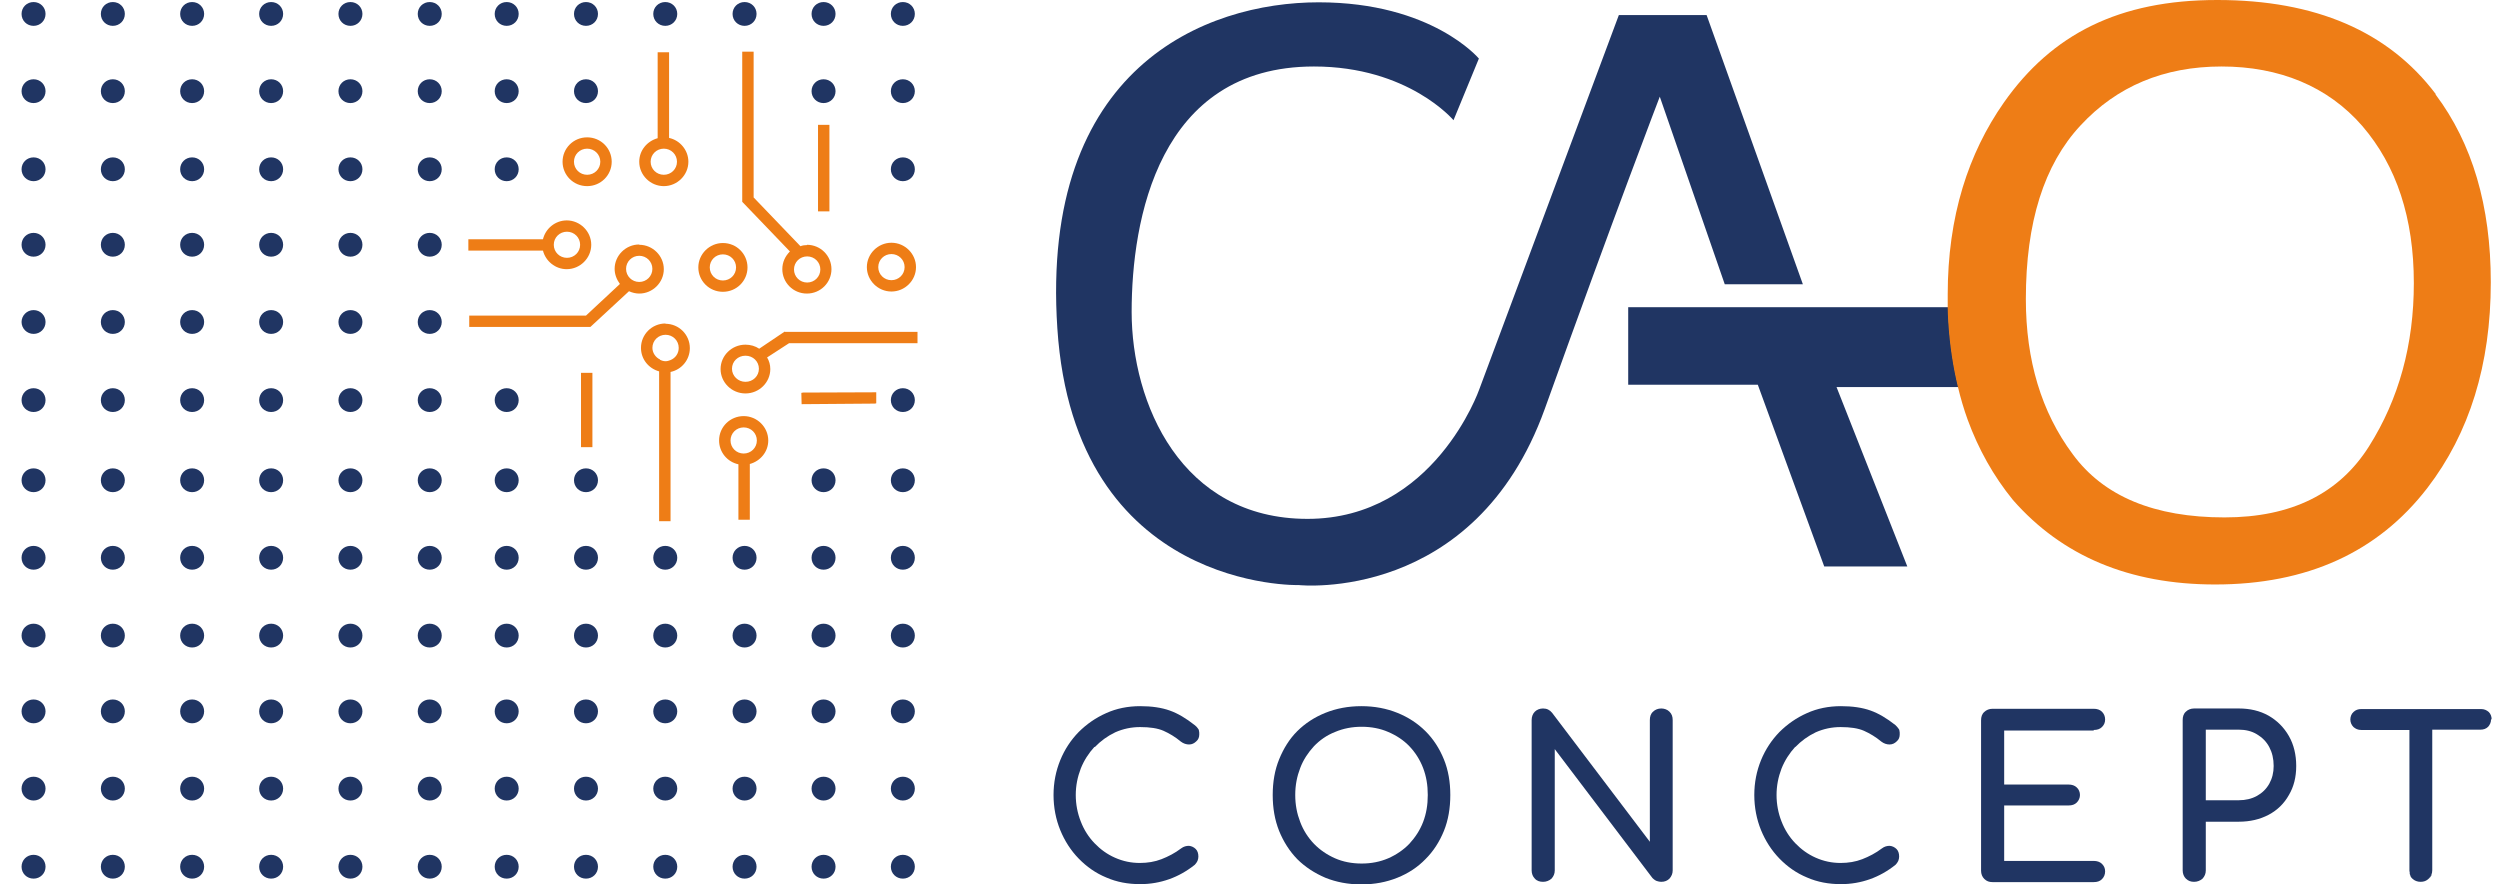 <svg xmlns="http://www.w3.org/2000/svg" width="82" height="29" viewBox="0 0 82 29" fill="none"><g clip-path="url(#clip0_771_3420)"><path d="M1.101 0.067C0.88 0.067 0.707 0.238 0.707 0.457C0.707 0.676 0.88 0.848 1.101 0.848C1.321 0.848 1.494 0.676 1.494 0.457C1.494 0.238 1.321 0.067 1.101 0.067Z" fill="#203563"></path><path d="M3.701 0.067C3.48 0.067 3.308 0.238 3.308 0.457C3.308 0.676 3.48 0.848 3.701 0.848C3.922 0.848 4.095 0.676 4.095 0.457C4.095 0.238 3.922 0.067 3.701 0.067Z" fill="#203563"></path><path d="M6.302 0.067C6.081 0.067 5.909 0.238 5.909 0.457C5.909 0.676 6.081 0.848 6.302 0.848C6.523 0.848 6.696 0.676 6.696 0.457C6.696 0.238 6.523 0.067 6.302 0.067Z" fill="#203563"></path><path d="M8.893 0.067C8.673 0.067 8.5 0.238 8.5 0.457C8.5 0.676 8.673 0.848 8.893 0.848C9.114 0.848 9.287 0.676 9.287 0.457C9.287 0.238 9.114 0.067 8.893 0.067Z" fill="#203563"></path><path d="M11.494 0.067C11.273 0.067 11.101 0.238 11.101 0.457C11.101 0.676 11.273 0.848 11.494 0.848C11.715 0.848 11.888 0.676 11.888 0.457C11.888 0.238 11.715 0.067 11.494 0.067Z" fill="#203563"></path><path d="M14.095 0.067C13.874 0.067 13.702 0.238 13.702 0.457C13.702 0.676 13.874 0.848 14.095 0.848C14.316 0.848 14.489 0.676 14.489 0.457C14.489 0.238 14.316 0.067 14.095 0.067Z" fill="#203563"></path><path d="M1.101 2.6C0.88 2.6 0.707 2.772 0.707 2.991C0.707 3.21 0.88 3.381 1.101 3.381C1.321 3.381 1.494 3.21 1.494 2.991C1.494 2.772 1.321 2.6 1.101 2.6Z" fill="#203563"></path><path d="M3.701 2.6C3.48 2.6 3.308 2.772 3.308 2.991C3.308 3.21 3.48 3.381 3.701 3.381C3.922 3.381 4.095 3.21 4.095 2.991C4.095 2.772 3.922 2.6 3.701 2.6Z" fill="#203563"></path><path d="M6.302 2.6C6.081 2.6 5.909 2.772 5.909 2.991C5.909 3.21 6.081 3.381 6.302 3.381C6.523 3.381 6.696 3.21 6.696 2.991C6.696 2.772 6.523 2.6 6.302 2.6Z" fill="#203563"></path><path d="M8.893 2.6C8.673 2.6 8.5 2.772 8.5 2.991C8.5 3.21 8.673 3.381 8.893 3.381C9.114 3.381 9.287 3.21 9.287 2.991C9.287 2.772 9.114 2.6 8.893 2.6Z" fill="#203563"></path><path d="M11.494 2.6C11.273 2.6 11.101 2.772 11.101 2.991C11.101 3.21 11.273 3.381 11.494 3.381C11.715 3.381 11.888 3.21 11.888 2.991C11.888 2.772 11.715 2.6 11.494 2.6Z" fill="#203563"></path><path d="M14.095 2.6C13.874 2.6 13.702 2.772 13.702 2.991C13.702 3.21 13.874 3.381 14.095 3.381C14.316 3.381 14.489 3.21 14.489 2.991C14.489 2.772 14.316 2.6 14.095 2.6Z" fill="#203563"></path><path d="M1.101 5.162C0.88 5.162 0.707 5.333 0.707 5.552C0.707 5.771 0.88 5.943 1.101 5.943C1.321 5.943 1.494 5.771 1.494 5.552C1.494 5.333 1.321 5.162 1.101 5.162Z" fill="#203563"></path><path d="M3.701 5.162C3.48 5.162 3.308 5.333 3.308 5.552C3.308 5.771 3.48 5.943 3.701 5.943C3.922 5.943 4.095 5.771 4.095 5.552C4.095 5.333 3.922 5.162 3.701 5.162Z" fill="#203563"></path><path d="M6.302 5.162C6.081 5.162 5.909 5.333 5.909 5.552C5.909 5.771 6.081 5.943 6.302 5.943C6.523 5.943 6.696 5.771 6.696 5.552C6.696 5.333 6.523 5.162 6.302 5.162Z" fill="#203563"></path><path d="M8.893 5.162C8.673 5.162 8.5 5.333 8.5 5.552C8.5 5.771 8.673 5.943 8.893 5.943C9.114 5.943 9.287 5.771 9.287 5.552C9.287 5.333 9.114 5.162 8.893 5.162Z" fill="#203563"></path><path d="M11.494 5.162C11.273 5.162 11.101 5.333 11.101 5.552C11.101 5.771 11.273 5.943 11.494 5.943C11.715 5.943 11.888 5.771 11.888 5.552C11.888 5.333 11.715 5.162 11.494 5.162Z" fill="#203563"></path><path d="M14.095 5.162C13.874 5.162 13.702 5.333 13.702 5.552C13.702 5.771 13.874 5.943 14.095 5.943C14.316 5.943 14.489 5.771 14.489 5.552C14.489 5.333 14.316 5.162 14.095 5.162Z" fill="#203563"></path><path d="M1.101 7.638C0.88 7.638 0.707 7.81 0.707 8.029C0.707 8.248 0.88 8.419 1.101 8.419C1.321 8.419 1.494 8.248 1.494 8.029C1.494 7.81 1.321 7.638 1.101 7.638Z" fill="#203563"></path><path d="M3.701 7.638C3.48 7.638 3.308 7.81 3.308 8.029C3.308 8.248 3.48 8.419 3.701 8.419C3.922 8.419 4.095 8.248 4.095 8.029C4.095 7.81 3.922 7.638 3.701 7.638Z" fill="#203563"></path><path d="M6.302 7.638C6.081 7.638 5.909 7.81 5.909 8.029C5.909 8.248 6.081 8.419 6.302 8.419C6.523 8.419 6.696 8.248 6.696 8.029C6.696 7.81 6.523 7.638 6.302 7.638Z" fill="#203563"></path><path d="M8.893 7.638C8.673 7.638 8.5 7.81 8.5 8.029C8.5 8.248 8.673 8.419 8.893 8.419C9.114 8.419 9.287 8.248 9.287 8.029C9.287 7.81 9.114 7.638 8.893 7.638Z" fill="#203563"></path><path d="M11.494 7.638C11.273 7.638 11.101 7.81 11.101 8.029C11.101 8.248 11.273 8.419 11.494 8.419C11.715 8.419 11.888 8.248 11.888 8.029C11.888 7.81 11.715 7.638 11.494 7.638Z" fill="#203563"></path><path d="M14.095 7.638C13.874 7.638 13.702 7.81 13.702 8.029C13.702 8.248 13.874 8.419 14.095 8.419C14.316 8.419 14.489 8.248 14.489 8.029C14.489 7.81 14.316 7.638 14.095 7.638Z" fill="#203563"></path><path d="M1.101 10.171C0.88 10.171 0.707 10.352 0.707 10.562C0.707 10.771 0.88 10.952 1.101 10.952C1.321 10.952 1.494 10.781 1.494 10.562C1.494 10.343 1.321 10.171 1.101 10.171Z" fill="#203563"></path><path d="M3.701 10.171C3.48 10.171 3.308 10.343 3.308 10.562C3.308 10.781 3.48 10.952 3.701 10.952C3.922 10.952 4.095 10.781 4.095 10.562C4.095 10.343 3.922 10.171 3.701 10.171Z" fill="#203563"></path><path d="M6.302 10.171C6.081 10.171 5.909 10.343 5.909 10.562C5.909 10.781 6.081 10.952 6.302 10.952C6.523 10.952 6.696 10.781 6.696 10.562C6.696 10.343 6.523 10.171 6.302 10.171Z" fill="#203563"></path><path d="M8.893 10.171C8.673 10.171 8.5 10.343 8.5 10.562C8.5 10.781 8.673 10.952 8.893 10.952C9.114 10.952 9.287 10.781 9.287 10.562C9.287 10.343 9.114 10.171 8.893 10.171Z" fill="#203563"></path><path d="M11.494 10.171C11.273 10.171 11.101 10.343 11.101 10.562C11.101 10.781 11.273 10.952 11.494 10.952C11.715 10.952 11.888 10.781 11.888 10.562C11.888 10.343 11.715 10.171 11.494 10.171Z" fill="#203563"></path><path d="M14.095 10.171C13.874 10.171 13.702 10.343 13.702 10.562C13.702 10.781 13.874 10.952 14.095 10.952C14.316 10.952 14.489 10.781 14.489 10.562C14.489 10.343 14.316 10.171 14.095 10.171Z" fill="#203563"></path><path d="M1.101 12.733C0.88 12.733 0.707 12.905 0.707 13.124C0.707 13.343 0.88 13.514 1.101 13.514C1.321 13.514 1.494 13.343 1.494 13.124C1.494 12.905 1.321 12.733 1.101 12.733Z" fill="#203563"></path><path d="M3.701 12.733C3.48 12.733 3.308 12.905 3.308 13.124C3.308 13.343 3.48 13.514 3.701 13.514C3.922 13.514 4.095 13.343 4.095 13.124C4.095 12.905 3.922 12.733 3.701 12.733Z" fill="#203563"></path><path d="M6.302 12.733C6.081 12.733 5.909 12.905 5.909 13.124C5.909 13.343 6.081 13.514 6.302 13.514C6.523 13.514 6.696 13.343 6.696 13.124C6.696 12.905 6.523 12.733 6.302 12.733Z" fill="#203563"></path><path d="M8.893 12.733C8.673 12.733 8.5 12.905 8.5 13.124C8.5 13.343 8.673 13.514 8.893 13.514C9.114 13.514 9.287 13.343 9.287 13.124C9.287 12.905 9.114 12.733 8.893 12.733Z" fill="#203563"></path><path d="M11.494 12.733C11.273 12.733 11.101 12.905 11.101 13.124C11.101 13.343 11.273 13.514 11.494 13.514C11.715 13.514 11.888 13.343 11.888 13.124C11.888 12.905 11.715 12.733 11.494 12.733Z" fill="#203563"></path><path d="M14.095 12.733C13.874 12.733 13.702 12.905 13.702 13.124C13.702 13.343 13.874 13.514 14.095 13.514C14.316 13.514 14.489 13.343 14.489 13.124C14.489 12.905 14.316 12.733 14.095 12.733Z" fill="#203563"></path><path d="M1.101 15.362C0.88 15.362 0.707 15.533 0.707 15.752C0.707 15.971 0.88 16.143 1.101 16.143C1.321 16.143 1.494 15.971 1.494 15.752C1.494 15.533 1.321 15.362 1.101 15.362Z" fill="#203563"></path><path d="M3.701 15.362C3.48 15.362 3.308 15.533 3.308 15.752C3.308 15.971 3.48 16.143 3.701 16.143C3.922 16.143 4.095 15.971 4.095 15.752C4.095 15.533 3.922 15.362 3.701 15.362Z" fill="#203563"></path><path d="M6.302 15.362C6.081 15.362 5.909 15.533 5.909 15.752C5.909 15.971 6.081 16.143 6.302 16.143C6.523 16.143 6.696 15.971 6.696 15.752C6.696 15.533 6.523 15.362 6.302 15.362Z" fill="#203563"></path><path d="M8.893 15.362C8.673 15.362 8.5 15.533 8.5 15.752C8.5 15.971 8.673 16.143 8.893 16.143C9.114 16.143 9.287 15.971 9.287 15.752C9.287 15.533 9.114 15.362 8.893 15.362Z" fill="#203563"></path><path d="M11.494 15.362C11.273 15.362 11.101 15.533 11.101 15.752C11.101 15.971 11.273 16.143 11.494 16.143C11.715 16.143 11.888 15.971 11.888 15.752C11.888 15.533 11.715 15.362 11.494 15.362Z" fill="#203563"></path><path d="M14.095 15.362C13.874 15.362 13.702 15.533 13.702 15.752C13.702 15.971 13.874 16.143 14.095 16.143C14.316 16.143 14.489 15.971 14.489 15.752C14.489 15.533 14.316 15.362 14.095 15.362Z" fill="#203563"></path><path d="M1.101 17.905C0.88 17.905 0.707 18.076 0.707 18.295C0.707 18.514 0.88 18.686 1.101 18.686C1.321 18.686 1.494 18.514 1.494 18.295C1.494 18.076 1.321 17.905 1.101 17.905Z" fill="#203563"></path><path d="M3.701 17.905C3.48 17.905 3.308 18.076 3.308 18.295C3.308 18.514 3.48 18.686 3.701 18.686C3.922 18.686 4.095 18.514 4.095 18.295C4.095 18.076 3.922 17.905 3.701 17.905Z" fill="#203563"></path><path d="M6.302 17.905C6.081 17.905 5.909 18.076 5.909 18.295C5.909 18.514 6.081 18.686 6.302 18.686C6.523 18.686 6.696 18.514 6.696 18.295C6.696 18.076 6.523 17.905 6.302 17.905Z" fill="#203563"></path><path d="M8.893 17.905C8.673 17.905 8.5 18.076 8.5 18.295C8.5 18.514 8.673 18.686 8.893 18.686C9.114 18.686 9.287 18.514 9.287 18.295C9.287 18.076 9.114 17.905 8.893 17.905Z" fill="#203563"></path><path d="M11.494 17.905C11.273 17.905 11.101 18.076 11.101 18.295C11.101 18.514 11.273 18.686 11.494 18.686C11.715 18.686 11.888 18.514 11.888 18.295C11.888 18.076 11.715 17.905 11.494 17.905Z" fill="#203563"></path><path d="M14.095 17.905C13.874 17.905 13.702 18.076 13.702 18.295C13.702 18.514 13.874 18.686 14.095 18.686C14.316 18.686 14.489 18.514 14.489 18.295C14.489 18.076 14.316 17.905 14.095 17.905Z" fill="#203563"></path><path d="M1.101 20.457C0.88 20.457 0.707 20.628 0.707 20.848C0.707 21.067 0.88 21.238 1.101 21.238C1.321 21.238 1.494 21.067 1.494 20.848C1.494 20.628 1.321 20.457 1.101 20.457Z" fill="#203563"></path><path d="M3.701 20.457C3.48 20.457 3.308 20.628 3.308 20.848C3.308 21.067 3.48 21.238 3.701 21.238C3.922 21.238 4.095 21.067 4.095 20.848C4.095 20.628 3.922 20.457 3.701 20.457Z" fill="#203563"></path><path d="M6.302 20.457C6.081 20.457 5.909 20.628 5.909 20.848C5.909 21.067 6.081 21.238 6.302 21.238C6.523 21.238 6.696 21.067 6.696 20.848C6.696 20.628 6.523 20.457 6.302 20.457Z" fill="#203563"></path><path d="M8.893 20.457C8.673 20.457 8.5 20.628 8.5 20.848C8.5 21.067 8.673 21.238 8.893 21.238C9.114 21.238 9.287 21.067 9.287 20.848C9.287 20.628 9.114 20.457 8.893 20.457Z" fill="#203563"></path><path d="M11.494 20.457C11.273 20.457 11.101 20.628 11.101 20.848C11.101 21.067 11.273 21.238 11.494 21.238C11.715 21.238 11.888 21.067 11.888 20.848C11.888 20.628 11.715 20.457 11.494 20.457Z" fill="#203563"></path><path d="M14.095 20.457C13.874 20.457 13.702 20.628 13.702 20.848C13.702 21.067 13.874 21.238 14.095 21.238C14.316 21.238 14.489 21.067 14.489 20.848C14.489 20.628 14.316 20.457 14.095 20.457Z" fill="#203563"></path><path d="M1.101 22.943C0.88 22.943 0.707 23.114 0.707 23.333C0.707 23.552 0.88 23.724 1.101 23.724C1.321 23.724 1.494 23.552 1.494 23.333C1.494 23.114 1.321 22.943 1.101 22.943Z" fill="#203563"></path><path d="M3.701 22.943C3.48 22.943 3.308 23.114 3.308 23.333C3.308 23.552 3.48 23.724 3.701 23.724C3.922 23.724 4.095 23.552 4.095 23.333C4.095 23.114 3.922 22.943 3.701 22.943Z" fill="#203563"></path><path d="M6.302 22.943C6.081 22.943 5.909 23.114 5.909 23.333C5.909 23.552 6.081 23.724 6.302 23.724C6.523 23.724 6.696 23.552 6.696 23.333C6.696 23.114 6.523 22.943 6.302 22.943Z" fill="#203563"></path><path d="M8.893 22.943C8.673 22.943 8.5 23.114 8.5 23.333C8.5 23.552 8.673 23.724 8.893 23.724C9.114 23.724 9.287 23.552 9.287 23.333C9.287 23.114 9.114 22.943 8.893 22.943Z" fill="#203563"></path><path d="M11.494 22.943C11.273 22.943 11.101 23.114 11.101 23.333C11.101 23.552 11.273 23.724 11.494 23.724C11.715 23.724 11.888 23.552 11.888 23.333C11.888 23.114 11.715 22.943 11.494 22.943Z" fill="#203563"></path><path d="M14.095 22.943C13.874 22.943 13.702 23.114 13.702 23.333C13.702 23.552 13.874 23.724 14.095 23.724C14.316 23.724 14.489 23.552 14.489 23.333C14.489 23.114 14.316 22.943 14.095 22.943Z" fill="#203563"></path><path d="M1.101 25.476C0.88 25.476 0.707 25.648 0.707 25.867C0.707 26.086 0.88 26.257 1.101 26.257C1.321 26.257 1.494 26.086 1.494 25.867C1.494 25.648 1.321 25.476 1.101 25.476Z" fill="#203563"></path><path d="M3.701 25.476C3.48 25.476 3.308 25.648 3.308 25.867C3.308 26.086 3.48 26.257 3.701 26.257C3.922 26.257 4.095 26.086 4.095 25.867C4.095 25.648 3.922 25.476 3.701 25.476Z" fill="#203563"></path><path d="M6.302 25.476C6.081 25.476 5.909 25.648 5.909 25.867C5.909 26.086 6.081 26.257 6.302 26.257C6.523 26.257 6.696 26.086 6.696 25.867C6.696 25.648 6.523 25.476 6.302 25.476Z" fill="#203563"></path><path d="M8.893 25.476C8.673 25.476 8.5 25.648 8.5 25.867C8.5 26.086 8.673 26.257 8.893 26.257C9.114 26.257 9.287 26.086 9.287 25.867C9.287 25.648 9.114 25.476 8.893 25.476Z" fill="#203563"></path><path d="M11.494 25.476C11.273 25.476 11.101 25.648 11.101 25.867C11.101 26.086 11.273 26.257 11.494 26.257C11.715 26.257 11.888 26.086 11.888 25.867C11.888 25.648 11.715 25.476 11.494 25.476Z" fill="#203563"></path><path d="M14.095 25.476C13.874 25.476 13.702 25.648 13.702 25.867C13.702 26.086 13.874 26.257 14.095 26.257C14.316 26.257 14.489 26.086 14.489 25.867C14.489 25.648 14.316 25.476 14.095 25.476Z" fill="#203563"></path><path d="M1.101 28.038C0.88 28.038 0.707 28.209 0.707 28.429C0.707 28.648 0.88 28.819 1.101 28.819C1.321 28.819 1.494 28.648 1.494 28.429C1.494 28.209 1.321 28.038 1.101 28.038Z" fill="#203563"></path><path d="M3.701 28.038C3.48 28.038 3.308 28.209 3.308 28.429C3.308 28.648 3.48 28.819 3.701 28.819C3.922 28.819 4.095 28.648 4.095 28.429C4.095 28.209 3.922 28.038 3.701 28.038Z" fill="#203563"></path><path d="M6.302 28.038C6.081 28.038 5.909 28.209 5.909 28.429C5.909 28.648 6.081 28.819 6.302 28.819C6.523 28.819 6.696 28.648 6.696 28.429C6.696 28.209 6.523 28.038 6.302 28.038Z" fill="#203563"></path><path d="M8.893 28.038C8.673 28.038 8.5 28.209 8.5 28.429C8.5 28.648 8.673 28.819 8.893 28.819C9.114 28.819 9.287 28.648 9.287 28.429C9.287 28.209 9.114 28.038 8.893 28.038Z" fill="#203563"></path><path d="M11.494 28.038C11.273 28.038 11.101 28.209 11.101 28.429C11.101 28.648 11.273 28.819 11.494 28.819C11.715 28.819 11.888 28.648 11.888 28.429C11.888 28.209 11.715 28.038 11.494 28.038Z" fill="#203563"></path><path d="M14.095 28.038C13.874 28.038 13.702 28.209 13.702 28.429C13.702 28.648 13.874 28.819 14.095 28.819C14.316 28.819 14.489 28.648 14.489 28.429C14.489 28.209 14.316 28.038 14.095 28.038Z" fill="#203563"></path><path d="M16.619 0.848C16.84 0.848 17.013 0.676 17.013 0.457C17.013 0.238 16.84 0.067 16.619 0.067C16.398 0.067 16.226 0.238 16.226 0.457C16.226 0.676 16.398 0.848 16.619 0.848Z" fill="#203563"></path><path d="M19.22 0.848C19.441 0.848 19.614 0.676 19.614 0.457C19.614 0.238 19.441 0.067 19.22 0.067C18.999 0.067 18.827 0.238 18.827 0.457C18.827 0.676 18.999 0.848 19.22 0.848Z" fill="#203563"></path><path d="M21.821 0.848C22.041 0.848 22.214 0.676 22.214 0.457C22.214 0.238 22.041 0.067 21.821 0.067C21.6 0.067 21.427 0.238 21.427 0.457C21.427 0.676 21.6 0.848 21.821 0.848Z" fill="#203563"></path><path d="M24.422 0.848C24.642 0.848 24.815 0.676 24.815 0.457C24.815 0.238 24.642 0.067 24.422 0.067C24.201 0.067 24.028 0.238 24.028 0.457C24.028 0.676 24.201 0.848 24.422 0.848Z" fill="#203563"></path><path d="M27.013 0.848C27.233 0.848 27.406 0.676 27.406 0.457C27.406 0.238 27.233 0.067 27.013 0.067C26.792 0.067 26.619 0.238 26.619 0.457C26.619 0.676 26.792 0.848 27.013 0.848Z" fill="#203563"></path><path d="M29.614 0.848C29.834 0.848 30.007 0.676 30.007 0.457C30.007 0.238 29.834 0.067 29.614 0.067C29.393 0.067 29.22 0.238 29.22 0.457C29.22 0.676 29.393 0.848 29.614 0.848Z" fill="#203563"></path><path d="M16.619 3.381C16.84 3.381 17.013 3.21 17.013 2.991C17.013 2.772 16.84 2.6 16.619 2.6C16.398 2.6 16.226 2.772 16.226 2.991C16.226 3.21 16.398 3.381 16.619 3.381Z" fill="#203563"></path><path d="M19.22 3.381C19.441 3.381 19.614 3.21 19.614 2.991C19.614 2.772 19.441 2.6 19.22 2.6C18.999 2.6 18.827 2.772 18.827 2.991C18.827 3.21 18.999 3.381 19.22 3.381Z" fill="#203563"></path><path d="M27.013 3.381C27.233 3.381 27.406 3.21 27.406 2.991C27.406 2.772 27.233 2.6 27.013 2.6C26.792 2.6 26.619 2.772 26.619 2.991C26.619 3.21 26.792 3.381 27.013 3.381Z" fill="#203563"></path><path d="M29.614 3.381C29.834 3.381 30.007 3.21 30.007 2.991C30.007 2.772 29.834 2.6 29.614 2.6C29.393 2.6 29.22 2.772 29.22 2.991C29.22 3.21 29.393 3.381 29.614 3.381Z" fill="#203563"></path><path d="M16.619 5.943C16.84 5.943 17.013 5.771 17.013 5.552C17.013 5.333 16.84 5.162 16.619 5.162C16.398 5.162 16.226 5.333 16.226 5.552C16.226 5.771 16.398 5.943 16.619 5.943Z" fill="#203563"></path><path d="M29.614 5.943C29.834 5.943 30.007 5.771 30.007 5.552C30.007 5.333 29.834 5.162 29.614 5.162C29.393 5.162 29.22 5.333 29.22 5.552C29.22 5.771 29.393 5.943 29.614 5.943Z" fill="#203563"></path><path d="M16.619 12.733C16.398 12.733 16.226 12.905 16.226 13.124C16.226 13.343 16.398 13.514 16.619 13.514C16.84 13.514 17.013 13.343 17.013 13.124C17.013 12.905 16.84 12.733 16.619 12.733Z" fill="#203563"></path><path d="M29.614 12.733C29.393 12.733 29.22 12.905 29.22 13.124C29.22 13.343 29.393 13.514 29.614 13.514C29.834 13.514 30.007 13.343 30.007 13.124C30.007 12.905 29.834 12.733 29.614 12.733Z" fill="#203563"></path><path d="M16.619 15.362C16.398 15.362 16.226 15.533 16.226 15.752C16.226 15.971 16.398 16.143 16.619 16.143C16.84 16.143 17.013 15.971 17.013 15.752C17.013 15.533 16.84 15.362 16.619 15.362Z" fill="#203563"></path><path d="M19.22 15.362C18.999 15.362 18.827 15.533 18.827 15.752C18.827 15.971 18.999 16.143 19.22 16.143C19.441 16.143 19.614 15.971 19.614 15.752C19.614 15.533 19.441 15.362 19.22 15.362Z" fill="#203563"></path><path d="M27.013 15.362C26.792 15.362 26.619 15.533 26.619 15.752C26.619 15.971 26.792 16.143 27.013 16.143C27.233 16.143 27.406 15.971 27.406 15.752C27.406 15.533 27.233 15.362 27.013 15.362Z" fill="#203563"></path><path d="M29.614 15.362C29.393 15.362 29.22 15.533 29.22 15.752C29.22 15.971 29.393 16.143 29.614 16.143C29.834 16.143 30.007 15.971 30.007 15.752C30.007 15.533 29.834 15.362 29.614 15.362Z" fill="#203563"></path><path d="M16.619 17.905C16.398 17.905 16.226 18.076 16.226 18.295C16.226 18.514 16.398 18.686 16.619 18.686C16.84 18.686 17.013 18.514 17.013 18.295C17.013 18.076 16.84 17.905 16.619 17.905Z" fill="#203563"></path><path d="M19.22 17.905C18.999 17.905 18.827 18.076 18.827 18.295C18.827 18.514 18.999 18.686 19.22 18.686C19.441 18.686 19.614 18.514 19.614 18.295C19.614 18.076 19.441 17.905 19.22 17.905Z" fill="#203563"></path><path d="M21.821 17.905C21.6 17.905 21.427 18.076 21.427 18.295C21.427 18.514 21.6 18.686 21.821 18.686C22.041 18.686 22.214 18.514 22.214 18.295C22.214 18.076 22.041 17.905 21.821 17.905Z" fill="#203563"></path><path d="M24.422 17.905C24.201 17.905 24.028 18.076 24.028 18.295C24.028 18.514 24.201 18.686 24.422 18.686C24.642 18.686 24.815 18.514 24.815 18.295C24.815 18.076 24.642 17.905 24.422 17.905Z" fill="#203563"></path><path d="M27.013 17.905C26.792 17.905 26.619 18.076 26.619 18.295C26.619 18.514 26.792 18.686 27.013 18.686C27.233 18.686 27.406 18.514 27.406 18.295C27.406 18.076 27.233 17.905 27.013 17.905Z" fill="#203563"></path><path d="M29.614 17.905C29.393 17.905 29.22 18.076 29.22 18.295C29.22 18.514 29.393 18.686 29.614 18.686C29.834 18.686 30.007 18.514 30.007 18.295C30.007 18.076 29.834 17.905 29.614 17.905Z" fill="#203563"></path><path d="M16.619 20.457C16.398 20.457 16.226 20.628 16.226 20.848C16.226 21.067 16.398 21.238 16.619 21.238C16.84 21.238 17.013 21.067 17.013 20.848C17.013 20.628 16.84 20.457 16.619 20.457Z" fill="#203563"></path><path d="M19.22 20.457C18.999 20.457 18.827 20.628 18.827 20.848C18.827 21.067 18.999 21.238 19.22 21.238C19.441 21.238 19.614 21.067 19.614 20.848C19.614 20.628 19.441 20.457 19.22 20.457Z" fill="#203563"></path><path d="M21.821 20.457C21.6 20.457 21.427 20.628 21.427 20.848C21.427 21.067 21.6 21.238 21.821 21.238C22.041 21.238 22.214 21.067 22.214 20.848C22.214 20.628 22.041 20.457 21.821 20.457Z" fill="#203563"></path><path d="M24.422 20.457C24.201 20.457 24.028 20.628 24.028 20.848C24.028 21.067 24.201 21.238 24.422 21.238C24.642 21.238 24.815 21.067 24.815 20.848C24.815 20.628 24.642 20.457 24.422 20.457Z" fill="#203563"></path><path d="M27.013 20.457C26.792 20.457 26.619 20.628 26.619 20.848C26.619 21.067 26.792 21.238 27.013 21.238C27.233 21.238 27.406 21.067 27.406 20.848C27.406 20.628 27.233 20.457 27.013 20.457Z" fill="#203563"></path><path d="M29.614 20.457C29.393 20.457 29.22 20.628 29.22 20.848C29.22 21.067 29.393 21.238 29.614 21.238C29.834 21.238 30.007 21.067 30.007 20.848C30.007 20.628 29.834 20.457 29.614 20.457Z" fill="#203563"></path><path d="M16.619 22.943C16.398 22.943 16.226 23.114 16.226 23.333C16.226 23.552 16.398 23.724 16.619 23.724C16.84 23.724 17.013 23.552 17.013 23.333C17.013 23.114 16.84 22.943 16.619 22.943Z" fill="#203563"></path><path d="M19.22 22.943C18.999 22.943 18.827 23.114 18.827 23.333C18.827 23.552 18.999 23.724 19.22 23.724C19.441 23.724 19.614 23.552 19.614 23.333C19.614 23.114 19.441 22.943 19.22 22.943Z" fill="#203563"></path><path d="M21.821 22.943C21.6 22.943 21.427 23.114 21.427 23.333C21.427 23.552 21.6 23.724 21.821 23.724C22.041 23.724 22.214 23.552 22.214 23.333C22.214 23.114 22.041 22.943 21.821 22.943Z" fill="#203563"></path><path d="M24.422 22.943C24.201 22.943 24.028 23.114 24.028 23.333C24.028 23.552 24.201 23.724 24.422 23.724C24.642 23.724 24.815 23.552 24.815 23.333C24.815 23.114 24.642 22.943 24.422 22.943Z" fill="#203563"></path><path d="M27.013 22.943C26.792 22.943 26.619 23.114 26.619 23.333C26.619 23.552 26.792 23.724 27.013 23.724C27.233 23.724 27.406 23.552 27.406 23.333C27.406 23.114 27.233 22.943 27.013 22.943Z" fill="#203563"></path><path d="M29.614 22.943C29.393 22.943 29.22 23.114 29.22 23.333C29.22 23.552 29.393 23.724 29.614 23.724C29.834 23.724 30.007 23.552 30.007 23.333C30.007 23.114 29.834 22.943 29.614 22.943Z" fill="#203563"></path><path d="M16.619 25.476C16.398 25.476 16.226 25.648 16.226 25.867C16.226 26.086 16.398 26.257 16.619 26.257C16.84 26.257 17.013 26.086 17.013 25.867C17.013 25.648 16.84 25.476 16.619 25.476Z" fill="#203563"></path><path d="M19.22 25.476C18.999 25.476 18.827 25.648 18.827 25.867C18.827 26.086 18.999 26.257 19.22 26.257C19.441 26.257 19.614 26.086 19.614 25.867C19.614 25.648 19.441 25.476 19.22 25.476Z" fill="#203563"></path><path d="M21.821 25.476C21.6 25.476 21.427 25.648 21.427 25.867C21.427 26.086 21.6 26.257 21.821 26.257C22.041 26.257 22.214 26.086 22.214 25.867C22.214 25.648 22.041 25.476 21.821 25.476Z" fill="#203563"></path><path d="M24.422 25.476C24.201 25.476 24.028 25.648 24.028 25.867C24.028 26.086 24.201 26.257 24.422 26.257C24.642 26.257 24.815 26.086 24.815 25.867C24.815 25.648 24.642 25.476 24.422 25.476Z" fill="#203563"></path><path d="M27.013 25.476C26.792 25.476 26.619 25.648 26.619 25.867C26.619 26.086 26.792 26.257 27.013 26.257C27.233 26.257 27.406 26.086 27.406 25.867C27.406 25.648 27.233 25.476 27.013 25.476Z" fill="#203563"></path><path d="M29.614 25.476C29.393 25.476 29.22 25.648 29.22 25.867C29.22 26.086 29.393 26.257 29.614 26.257C29.834 26.257 30.007 26.086 30.007 25.867C30.007 25.648 29.834 25.476 29.614 25.476Z" fill="#203563"></path><path d="M16.619 28.038C16.398 28.038 16.226 28.209 16.226 28.429C16.226 28.648 16.398 28.819 16.619 28.819C16.84 28.819 17.013 28.648 17.013 28.429C17.013 28.209 16.84 28.038 16.619 28.038Z" fill="#203563"></path><path d="M19.22 28.038C18.999 28.038 18.827 28.209 18.827 28.429C18.827 28.648 18.999 28.819 19.22 28.819C19.441 28.819 19.614 28.648 19.614 28.429C19.614 28.209 19.441 28.038 19.22 28.038Z" fill="#203563"></path><path d="M21.821 28.038C21.6 28.038 21.427 28.209 21.427 28.429C21.427 28.648 21.6 28.819 21.821 28.819C22.041 28.819 22.214 28.648 22.214 28.429C22.214 28.209 22.041 28.038 21.821 28.038Z" fill="#203563"></path><path d="M24.422 28.038C24.201 28.038 24.028 28.209 24.028 28.429C24.028 28.648 24.201 28.819 24.422 28.819C24.642 28.819 24.815 28.648 24.815 28.429C24.815 28.209 24.642 28.038 24.422 28.038Z" fill="#203563"></path><path d="M27.013 28.038C26.792 28.038 26.619 28.209 26.619 28.429C26.619 28.648 26.792 28.819 27.013 28.819C27.233 28.819 27.406 28.648 27.406 28.429C27.406 28.209 27.233 28.038 27.013 28.038Z" fill="#203563"></path><path d="M29.614 28.038C29.393 28.038 29.22 28.209 29.22 28.429C29.22 28.648 29.393 28.819 29.614 28.819C29.834 28.819 30.007 28.648 30.007 28.429C30.007 28.209 29.834 28.038 29.614 28.038Z" fill="#203563"></path><path d="M35.909 24.505C36.101 24.305 36.322 24.143 36.581 24.019C36.84 23.905 37.109 23.848 37.397 23.848C37.714 23.848 37.973 23.886 38.165 23.971C38.357 24.057 38.549 24.171 38.731 24.324C38.817 24.39 38.913 24.419 39 24.419C39.096 24.419 39.172 24.381 39.24 24.314C39.307 24.257 39.336 24.181 39.336 24.086C39.336 24.038 39.336 24 39.326 23.971C39.326 23.943 39.307 23.905 39.278 23.876C39.259 23.848 39.23 23.819 39.182 23.781C38.904 23.562 38.635 23.4 38.366 23.305C38.097 23.209 37.771 23.162 37.397 23.162C36.994 23.162 36.62 23.238 36.284 23.39C35.938 23.543 35.641 23.752 35.382 24.009C35.122 24.276 34.921 24.581 34.777 24.933C34.633 25.286 34.556 25.667 34.556 26.076C34.556 26.486 34.633 26.876 34.777 27.229C34.921 27.581 35.122 27.895 35.382 28.162C35.641 28.428 35.938 28.638 36.284 28.781C36.629 28.933 37.003 29 37.397 29C37.733 29 38.05 28.943 38.347 28.838C38.645 28.733 38.932 28.571 39.192 28.362C39.23 28.324 39.259 28.276 39.278 28.238C39.297 28.19 39.307 28.143 39.307 28.095C39.307 27.99 39.278 27.905 39.22 27.848C39.163 27.79 39.086 27.752 39 27.743C38.913 27.743 38.827 27.762 38.74 27.828C38.539 27.981 38.318 28.095 38.097 28.181C37.877 28.267 37.637 28.305 37.387 28.305C37.099 28.305 36.831 28.248 36.572 28.133C36.312 28.019 36.092 27.857 35.9 27.657C35.708 27.457 35.554 27.219 35.449 26.943C35.343 26.676 35.285 26.381 35.285 26.076C35.285 25.771 35.343 25.486 35.449 25.209C35.554 24.943 35.708 24.705 35.9 24.495L35.909 24.505Z" fill="#203563"></path><path d="M46.754 23.981C46.495 23.724 46.188 23.524 45.833 23.381C45.478 23.238 45.084 23.162 44.653 23.162C44.221 23.162 43.827 23.238 43.472 23.381C43.117 23.524 42.81 23.724 42.551 23.981C42.292 24.238 42.1 24.552 41.956 24.905C41.812 25.257 41.745 25.648 41.745 26.076C41.745 26.505 41.812 26.895 41.956 27.257C42.1 27.61 42.301 27.924 42.551 28.181C42.81 28.438 43.117 28.638 43.472 28.79C43.827 28.933 44.221 29.009 44.653 29.009C45.084 29.009 45.478 28.933 45.833 28.79C46.188 28.648 46.495 28.448 46.754 28.181C47.014 27.924 47.215 27.61 47.359 27.257C47.503 26.905 47.57 26.505 47.57 26.076C47.57 25.648 47.503 25.257 47.359 24.905C47.215 24.552 47.014 24.238 46.754 23.981ZM46.678 26.962C46.572 27.238 46.418 27.467 46.227 27.676C46.035 27.876 45.795 28.038 45.535 28.152C45.267 28.267 44.979 28.324 44.662 28.324C44.346 28.324 44.048 28.267 43.789 28.152C43.53 28.038 43.29 27.876 43.098 27.676C42.906 27.476 42.752 27.238 42.647 26.962C42.541 26.686 42.484 26.4 42.484 26.076C42.484 25.752 42.541 25.467 42.647 25.19C42.752 24.914 42.906 24.686 43.098 24.476C43.29 24.276 43.52 24.114 43.789 24.009C44.057 23.895 44.346 23.838 44.662 23.838C44.979 23.838 45.276 23.895 45.535 24.009C45.804 24.124 46.035 24.276 46.227 24.476C46.418 24.676 46.572 24.914 46.678 25.19C46.783 25.467 46.831 25.752 46.831 26.076C46.831 26.4 46.783 26.686 46.678 26.962Z" fill="#203563"></path><path d="M54.489 23.238C54.384 23.238 54.288 23.276 54.221 23.343C54.144 23.41 54.115 23.505 54.115 23.619V27.61L50.91 23.381C50.833 23.286 50.737 23.238 50.612 23.238C50.507 23.238 50.41 23.276 50.343 23.343C50.276 23.41 50.238 23.505 50.238 23.619V28.552C50.238 28.657 50.276 28.752 50.343 28.819C50.41 28.895 50.507 28.924 50.612 28.924C50.718 28.924 50.814 28.886 50.89 28.819C50.958 28.743 50.996 28.657 50.996 28.552V24.571L54.201 28.8C54.201 28.8 54.278 28.876 54.336 28.895C54.393 28.914 54.441 28.924 54.489 28.924C54.605 28.924 54.691 28.886 54.758 28.819C54.825 28.743 54.864 28.657 54.864 28.552V23.619C54.864 23.505 54.835 23.419 54.758 23.343C54.691 23.276 54.595 23.238 54.489 23.238Z" fill="#203563"></path><path d="M58.885 24.505C59.077 24.305 59.298 24.143 59.557 24.019C59.816 23.905 60.085 23.848 60.373 23.848C60.689 23.848 60.949 23.886 61.14 23.971C61.332 24.057 61.524 24.171 61.707 24.324C61.793 24.39 61.889 24.419 61.975 24.419C62.071 24.419 62.148 24.381 62.215 24.314C62.282 24.257 62.311 24.181 62.311 24.086C62.311 24.038 62.311 24 62.302 23.971C62.302 23.943 62.282 23.905 62.254 23.876C62.234 23.848 62.206 23.819 62.167 23.781C61.889 23.562 61.62 23.4 61.352 23.305C61.083 23.209 60.757 23.162 60.382 23.162C59.979 23.162 59.605 23.238 59.269 23.39C58.923 23.543 58.626 23.752 58.367 24.009C58.108 24.276 57.906 24.581 57.762 24.933C57.618 25.286 57.541 25.667 57.541 26.076C57.541 26.486 57.618 26.876 57.762 27.229C57.906 27.581 58.108 27.895 58.367 28.162C58.626 28.428 58.923 28.638 59.269 28.781C59.614 28.933 59.989 29 60.382 29C60.718 29 61.035 28.943 61.332 28.838C61.63 28.733 61.918 28.571 62.177 28.362C62.215 28.324 62.244 28.276 62.263 28.238C62.282 28.19 62.292 28.143 62.292 28.095C62.292 27.99 62.263 27.905 62.206 27.848C62.148 27.79 62.071 27.752 61.985 27.743C61.899 27.743 61.812 27.762 61.726 27.828C61.524 27.981 61.304 28.095 61.083 28.181C60.862 28.267 60.622 28.305 60.373 28.305C60.085 28.305 59.816 28.248 59.557 28.133C59.298 28.019 59.077 27.857 58.885 27.657C58.693 27.457 58.54 27.219 58.434 26.943C58.328 26.676 58.271 26.381 58.271 26.076C58.271 25.771 58.328 25.486 58.434 25.209C58.54 24.943 58.693 24.705 58.885 24.495V24.505Z" fill="#203563"></path><path d="M68.674 23.943C68.789 23.943 68.875 23.914 68.943 23.848C69.01 23.781 69.048 23.705 69.048 23.6C69.048 23.495 69.01 23.41 68.943 23.343C68.875 23.276 68.779 23.248 68.674 23.248H65.353C65.248 23.248 65.152 23.286 65.085 23.352C65.008 23.419 64.979 23.514 64.979 23.628V28.562C64.979 28.667 65.017 28.762 65.085 28.828C65.161 28.905 65.248 28.933 65.353 28.933H68.674C68.789 28.933 68.875 28.905 68.943 28.838C69.01 28.771 69.048 28.686 69.048 28.581C69.048 28.476 69.01 28.4 68.943 28.333C68.875 28.267 68.779 28.238 68.674 28.238H65.737V26.419H67.849C67.964 26.419 68.05 26.39 68.117 26.324C68.184 26.257 68.223 26.171 68.223 26.076C68.223 25.981 68.184 25.886 68.117 25.828C68.05 25.762 67.954 25.733 67.849 25.733H65.737V23.962H68.674V23.943Z" fill="#203563"></path><path d="M74.413 23.476C74.125 23.314 73.799 23.238 73.434 23.238H71.966C71.861 23.238 71.764 23.276 71.697 23.343C71.621 23.41 71.592 23.505 71.592 23.619V28.552C71.592 28.657 71.63 28.752 71.697 28.819C71.774 28.895 71.861 28.924 71.966 28.924C72.072 28.924 72.168 28.886 72.244 28.819C72.312 28.743 72.35 28.657 72.35 28.552V26.952H73.434C73.799 26.952 74.125 26.876 74.413 26.724C74.701 26.571 74.922 26.352 75.076 26.076C75.239 25.8 75.316 25.486 75.316 25.124C75.316 24.762 75.239 24.428 75.076 24.143C74.912 23.857 74.692 23.638 74.413 23.476ZM74.433 25.705C74.337 25.876 74.202 26.009 74.029 26.105C73.857 26.2 73.655 26.248 73.434 26.248H72.35V23.933H73.434C73.655 23.933 73.857 23.981 74.029 24.086C74.202 24.19 74.337 24.324 74.433 24.505C74.528 24.686 74.576 24.886 74.576 25.124C74.576 25.343 74.528 25.533 74.433 25.705Z" fill="#203563"></path><path d="M79.749 28.695C79.749 28.695 79.701 28.781 79.672 28.819C79.672 28.819 79.74 28.743 79.759 28.695H79.749Z" fill="#203563"></path><path d="M81.707 23.59C81.707 23.695 81.669 23.771 81.611 23.838C81.544 23.905 81.457 23.933 81.362 23.933H79.778V28.543C79.778 28.6 79.768 28.648 79.749 28.695C79.73 28.743 79.701 28.781 79.663 28.819C79.586 28.895 79.5 28.924 79.394 28.924C79.289 28.924 79.193 28.886 79.125 28.819C79.106 28.8 79.087 28.781 79.077 28.762C79.068 28.743 79.058 28.733 79.058 28.714C79.058 28.705 79.049 28.686 79.039 28.667V28.619C79.039 28.619 79.029 28.581 79.029 28.562V23.924V23.943H77.446C77.34 23.943 77.264 23.905 77.196 23.848C77.129 23.781 77.091 23.695 77.091 23.6C77.091 23.505 77.129 23.41 77.196 23.352C77.264 23.286 77.35 23.257 77.446 23.257H81.381C81.486 23.257 81.563 23.295 81.63 23.352C81.698 23.419 81.726 23.505 81.726 23.6L81.707 23.59Z" fill="#203563"></path><path d="M18.596 7.229C18.212 7.229 17.895 7.495 17.809 7.848H15.362V8.219H17.809C17.895 8.562 18.212 8.829 18.587 8.829C19.028 8.829 19.393 8.467 19.393 8.029C19.393 7.59 19.028 7.229 18.587 7.229H18.596ZM18.596 8.457C18.356 8.457 18.164 8.267 18.164 8.029C18.164 7.79 18.356 7.6 18.596 7.6C18.836 7.6 19.028 7.79 19.028 8.029C19.028 8.267 18.836 8.457 18.596 8.457Z" fill="#EE7D16"></path><path d="M20.967 8.019C20.525 8.019 20.16 8.381 20.16 8.819C20.16 9 20.228 9.171 20.333 9.314L19.22 10.352H15.391V10.724H19.364L20.631 9.552C20.736 9.6 20.851 9.629 20.967 9.629C21.408 9.629 21.773 9.267 21.773 8.829C21.773 8.39 21.408 8.029 20.967 8.029V8.019ZM20.967 9.248C20.727 9.248 20.535 9.057 20.535 8.819C20.535 8.581 20.727 8.39 20.967 8.39C21.206 8.39 21.398 8.581 21.398 8.819C21.398 9.057 21.206 9.248 20.967 9.248Z" fill="#EE7D16"></path><path d="M25.736 10.876L24.902 11.438C24.777 11.352 24.614 11.305 24.451 11.305C24 11.305 23.635 11.667 23.635 12.105C23.635 12.543 24 12.905 24.451 12.905C24.902 12.905 25.266 12.543 25.266 12.105C25.266 11.962 25.228 11.838 25.161 11.724L25.881 11.257H30.094V10.886H25.746L25.736 10.876ZM24.451 12.524C24.211 12.524 24.009 12.333 24.009 12.095C24.009 11.857 24.201 11.667 24.451 11.667C24.7 11.667 24.892 11.857 24.892 12.095C24.892 12.333 24.7 12.524 24.451 12.524Z" fill="#EE7D16"></path><path d="M26.475 8.038C26.398 8.038 26.322 8.048 26.255 8.076L24.719 6.476V1.695H24.345V6.619L25.909 8.248C25.756 8.4 25.66 8.6 25.66 8.829C25.66 9.267 26.015 9.629 26.466 9.629C26.917 9.629 27.272 9.267 27.272 8.829C27.272 8.391 26.917 8.029 26.466 8.029L26.475 8.038ZM26.475 9.267C26.235 9.267 26.043 9.076 26.043 8.838C26.043 8.6 26.235 8.41 26.475 8.41C26.715 8.41 26.907 8.6 26.907 8.838C26.907 9.076 26.715 9.267 26.475 9.267Z" fill="#EE7D16"></path><path d="M21.946 4.524V1.714H21.571V4.533C21.226 4.629 20.967 4.933 20.967 5.305C20.967 5.743 21.331 6.105 21.773 6.105C22.214 6.105 22.579 5.743 22.579 5.305C22.579 4.924 22.301 4.6 21.946 4.524ZM21.773 5.733C21.533 5.733 21.341 5.543 21.341 5.305C21.341 5.067 21.533 4.876 21.773 4.876C22.013 4.876 22.205 5.067 22.205 5.305C22.205 5.543 22.013 5.733 21.773 5.733Z" fill="#EE7D16"></path><path d="M21.831 10.61C21.38 10.61 21.024 10.972 21.024 11.41C21.024 11.781 21.274 12.086 21.619 12.181V17.095H21.994V12.2C22.358 12.124 22.627 11.8 22.627 11.419C22.627 10.981 22.272 10.619 21.821 10.619L21.831 10.61ZM21.648 11.791C21.504 11.724 21.399 11.572 21.399 11.41C21.399 11.171 21.591 10.981 21.831 10.981C22.07 10.981 22.262 11.171 22.262 11.41C22.262 11.591 22.157 11.743 21.994 11.81C21.946 11.829 21.888 11.848 21.831 11.848C21.763 11.848 21.706 11.829 21.648 11.8V11.791Z" fill="#EE7D16"></path><path d="M19.431 12.229H19.057V14.667H19.431V12.229Z" fill="#EE7D16"></path><path d="M27.205 4.095H26.831V6.933H27.205V4.095Z" fill="#EE7D16"></path><path d="M19.258 4.505C18.807 4.505 18.452 4.867 18.452 5.305C18.452 5.743 18.807 6.105 19.258 6.105C19.709 6.105 20.064 5.743 20.064 5.305C20.064 4.867 19.709 4.505 19.258 4.505ZM19.258 5.733C19.018 5.733 18.826 5.543 18.826 5.305C18.826 5.067 19.018 4.876 19.258 4.876C19.498 4.876 19.69 5.067 19.69 5.305C19.69 5.543 19.498 5.733 19.258 5.733Z" fill="#EE7D16"></path><path d="M23.711 7.971C23.27 7.971 22.905 8.333 22.905 8.771C22.905 9.21 23.26 9.571 23.711 9.571C24.163 9.571 24.518 9.21 24.518 8.771C24.518 8.333 24.163 7.971 23.711 7.971ZM23.711 9.2C23.471 9.2 23.28 9.01 23.28 8.771C23.28 8.533 23.471 8.343 23.711 8.343C23.951 8.343 24.143 8.533 24.143 8.771C24.143 9.01 23.951 9.2 23.711 9.2Z" fill="#EE7D16"></path><path d="M29.239 7.962C28.798 7.962 28.433 8.324 28.433 8.762C28.433 9.2 28.798 9.562 29.239 9.562C29.681 9.562 30.045 9.2 30.045 8.762C30.045 8.324 29.681 7.962 29.239 7.962ZM29.239 9.19C28.999 9.19 28.807 9 28.807 8.762C28.807 8.524 28.999 8.333 29.239 8.333C29.479 8.333 29.671 8.524 29.671 8.762C29.671 9 29.479 9.19 29.239 9.19Z" fill="#EE7D16"></path><path d="M24.393 13.648C23.951 13.648 23.586 14 23.586 14.448C23.586 14.829 23.855 15.152 24.22 15.229V17.048H24.594V15.219C24.94 15.124 25.199 14.819 25.199 14.448C25.199 14.01 24.834 13.648 24.393 13.648ZM24.393 14.876C24.153 14.876 23.961 14.686 23.961 14.448C23.961 14.21 24.153 14.019 24.393 14.019C24.633 14.019 24.825 14.21 24.825 14.448C24.825 14.686 24.633 14.876 24.393 14.876Z" fill="#EE7D16"></path><path d="M28.741 13.229L28.693 13.238L26.293 13.257L26.284 12.886L26.341 12.876L28.741 12.867V13.229Z" fill="#EE7D16"></path><path d="M48.51 1.924C48.51 1.924 46.975 0.076 43.251 0.076C39.527 0.076 34.114 2.219 34.681 10.771C35.247 19.4 42.608 19.191 42.608 19.191C42.608 19.191 48.366 19.8 50.67 13.409C52.983 6.962 54.441 3.171 54.441 3.171L56.572 9.324H59.134L55.977 0.495H53.098L48.52 12.771C48.52 12.771 47.042 17.019 42.886 17.019C38.731 17.019 37.118 13.219 37.118 10.229C37.118 7.238 37.982 2.181 43.097 2.181C46.197 2.181 47.675 3.943 47.675 3.943L48.51 1.914V1.924Z" fill="#203563"></path><path d="M60.238 12.695L62.56 18.581H59.835L57.656 12.619H53.405V10.076H63.904C63.904 10.248 63.914 10.409 63.923 10.571C63.971 11.314 64.077 12.029 64.24 12.695H60.238Z" fill="#203563"></path><path d="M79.893 3.086C78.339 1.029 75.949 0 72.724 0C69.5 0 67.302 1.124 65.728 3.362C65.133 4.21 64.682 5.143 64.375 6.152C64.048 7.229 63.885 8.4 63.885 9.657C63.885 9.8 63.885 9.943 63.885 10.076C63.885 10.248 63.895 10.409 63.904 10.571C63.952 11.314 64.058 12.029 64.221 12.695C64.308 13.057 64.413 13.419 64.538 13.762C64.893 14.733 65.382 15.61 66.025 16.4C67.638 18.238 69.845 19.171 72.657 19.171C75.671 19.171 77.993 18.114 79.615 16.009C80.997 14.21 81.698 11.962 81.698 9.257C81.698 6.752 81.093 4.705 79.884 3.095L79.893 3.086ZM77.705 14.638C76.726 16.191 75.152 16.971 72.964 16.971C70.67 16.971 69.001 16.286 67.983 14.895C66.956 13.514 66.448 11.819 66.448 9.81C66.448 7.295 67.043 5.4 68.242 4.114C69.432 2.829 70.978 2.181 72.868 2.181C74.759 2.181 76.352 2.829 77.484 4.133C78.607 5.438 79.174 7.152 79.174 9.286C79.174 11.305 78.684 13.086 77.705 14.638Z" fill="#EE7D16"></path></g><defs><clipPath id="clip0_771_3420"><rect width="81" height="29" fill="white" transform="translate(0.707)"></rect></clipPath></defs></svg>